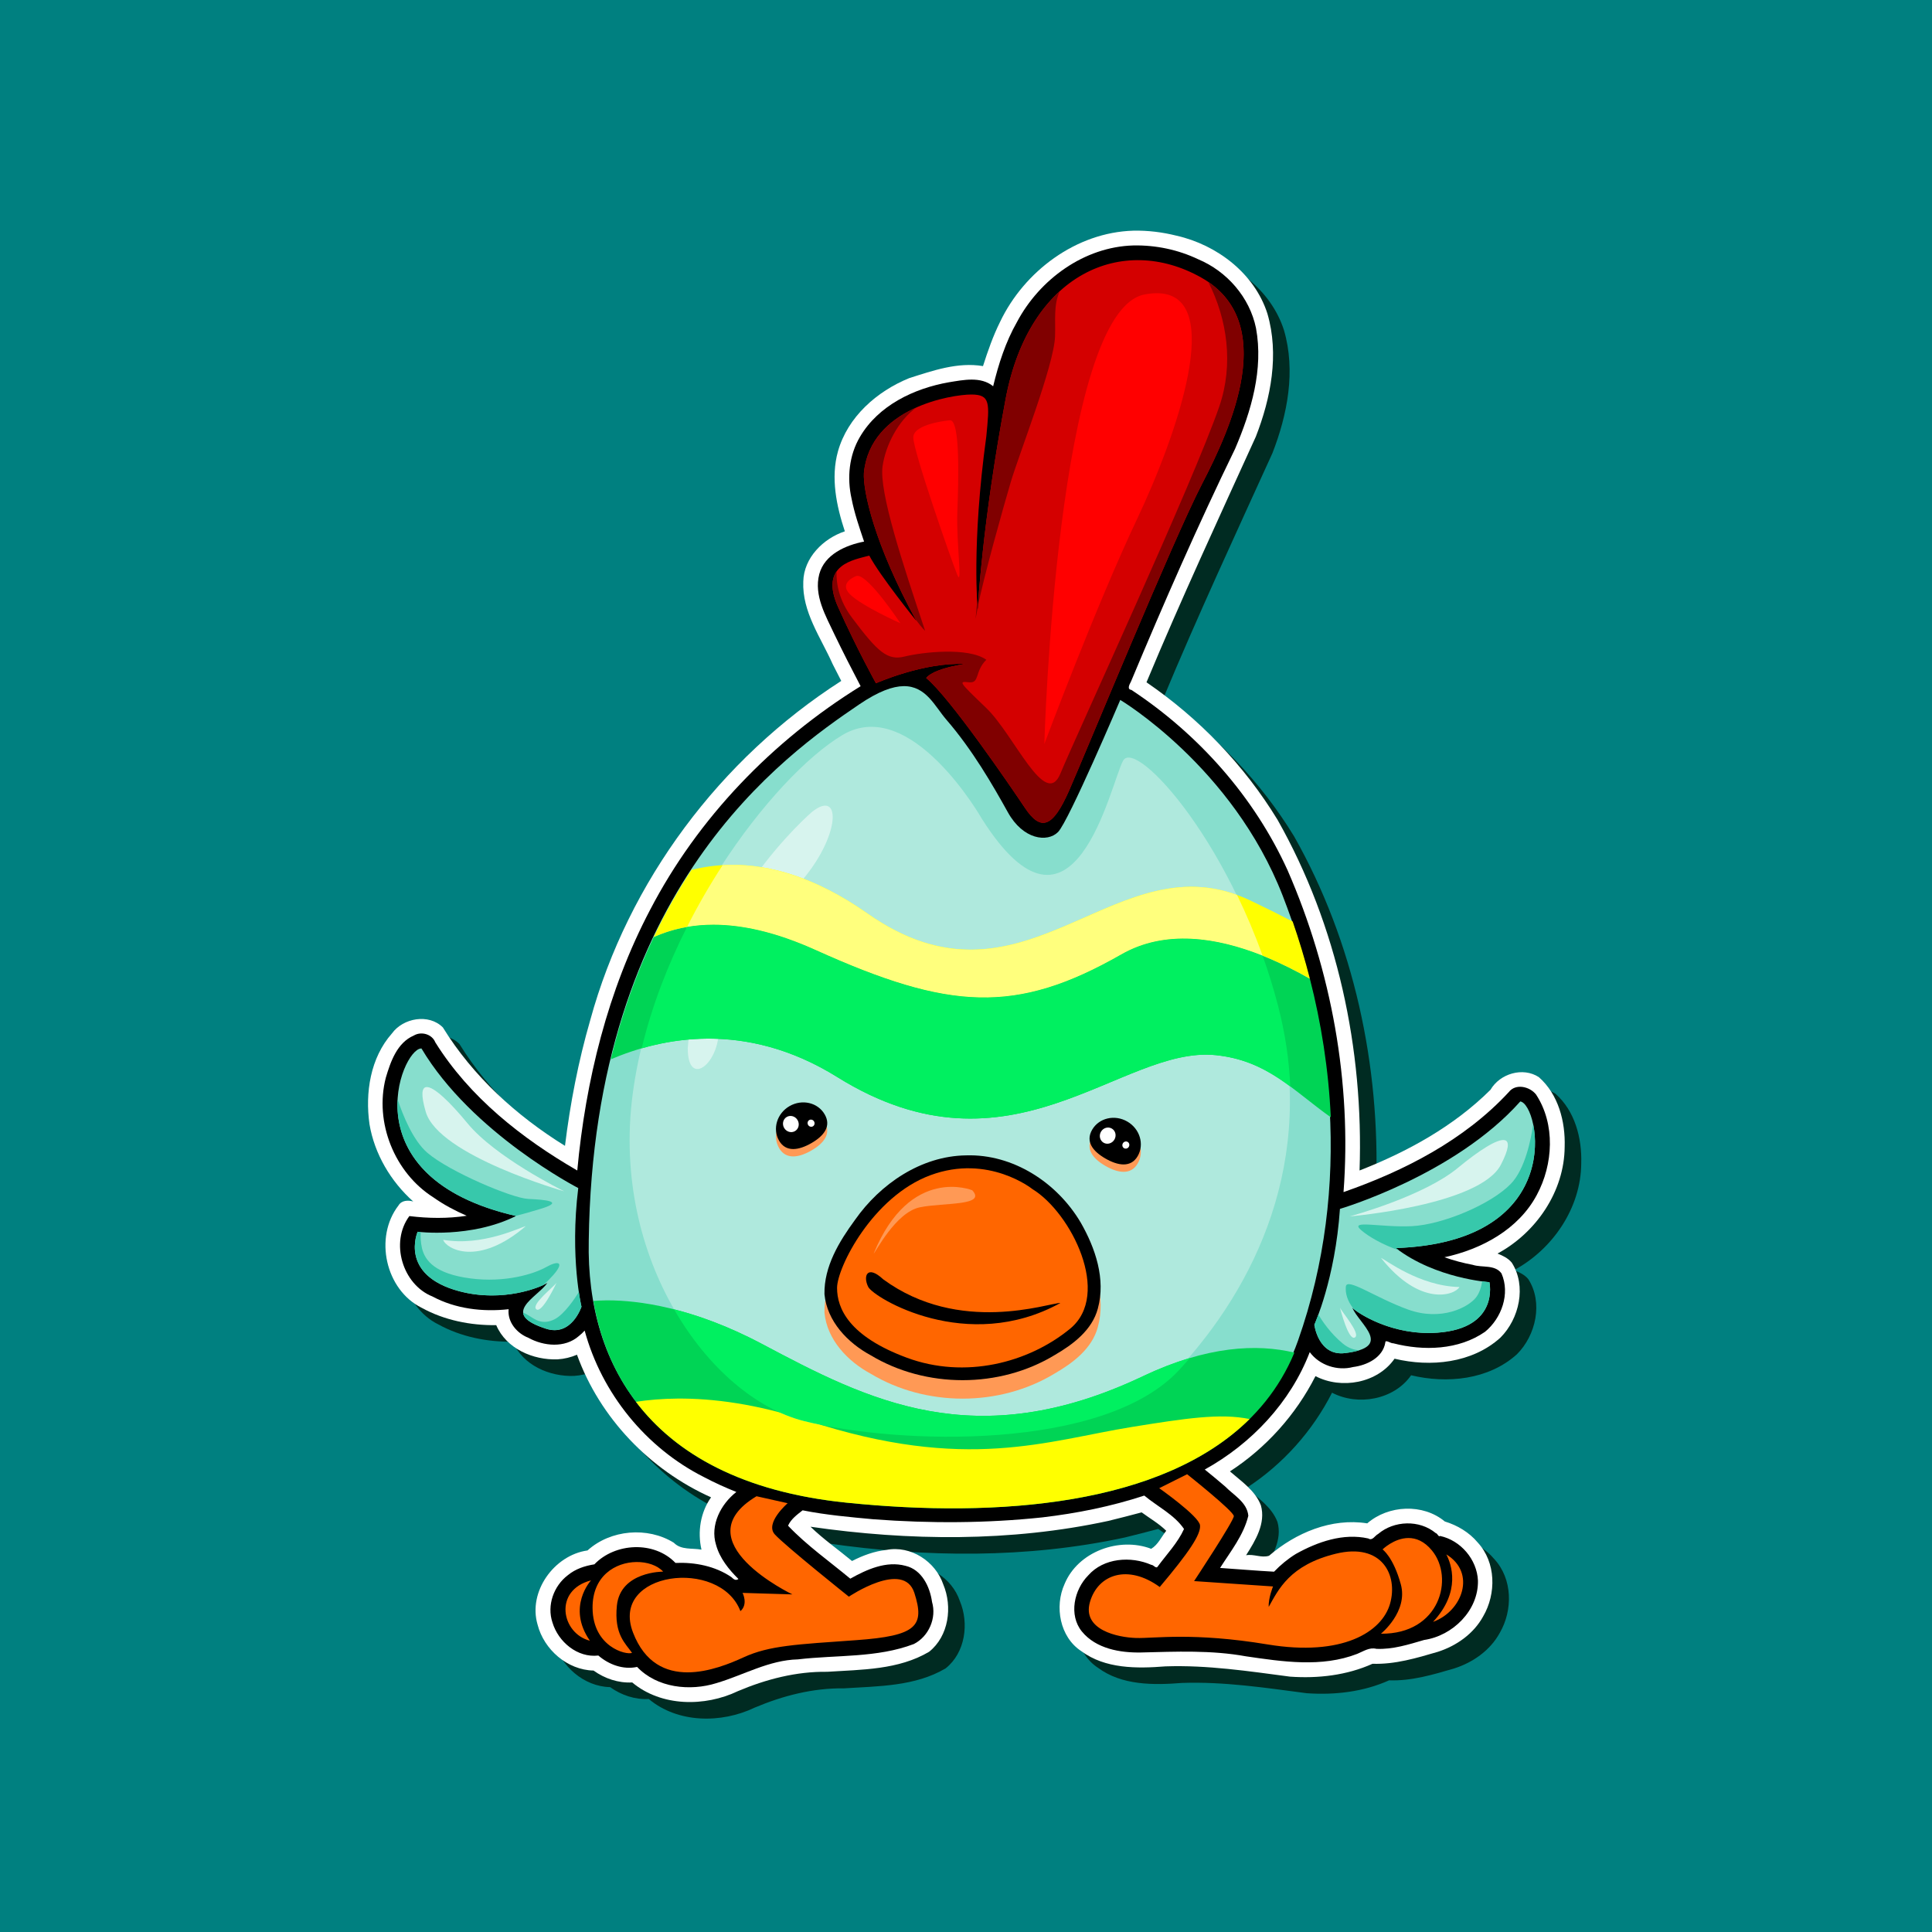 <?xml version="1.0" encoding="UTF-8" standalone="no"?>
<!-- Created with Inkscape (http://www.inkscape.org/) -->

<svg
   xmlns:dc="http://purl.org/dc/elements/1.1/"
   xmlns:cc="http://creativecommons.org/ns#"
   xmlns:rdf="http://www.w3.org/1999/02/22-rdf-syntax-ns#"
   xmlns:svg="http://www.w3.org/2000/svg"
   xmlns="http://www.w3.org/2000/svg"
   xmlns:sodipodi="http://sodipodi.sourceforge.net/DTD/sodipodi-0.dtd"
   xmlns:inkscape="http://www.inkscape.org/namespaces/inkscape"
   width="2800"
   height="2800"
   id="svg2"
   version="1.1"
   inkscape:version="0.48.4 r9939"
   sodipodi:docname="Chicken.svg"
   inkscape:export-filename="E:\5. Project\1. Istock project\chicken\Chicken.png"
   inkscape:export-xdpi="90"
   inkscape:export-ydpi="90">
  <defs
     id="defs4" />
  <sodipodi:namedview
     id="base"
     pagecolor="#ffffff"
     bordercolor="#666666"
     borderopacity="1.0"
     inkscape:pageopacity="0.0"
     inkscape:pageshadow="2"
     inkscape:zoom="0.16043101"
     inkscape:cx="710.85699"
     inkscape:cy="964.89886"
     inkscape:document-units="px"
     inkscape:current-layer="g3187"
     showgrid="false"
     inkscape:window-width="1366"
     inkscape:window-height="706"
     inkscape:window-x="-8"
     inkscape:window-y="-8"
     inkscape:window-maximized="1" />
  <g
     inkscape:label="BG"
     inkscape:groupmode="layer"
     id="layer1"
     transform="translate(0,1747.638)"
     sodipodi:insensitive="true"
     style="display:inline">
    <rect
       style="fill:#008080;fill-opacity:1;stroke:none"
       id="rect2985"
       width="2800"
       height="2800"
       x="0"
       y="-1747.638" />
  </g>
  <g
     inkscape:groupmode="layer"
     id="layer3"
     inkscape:label="Layer"
     style="display:inline">
    <g
       id="g3187"
       transform="matrix(1.338,0,0,1.338,-473.861,-322.014)">
      <path
         style="fill:#002b22;stroke:none;display:inline"
         d="m 1599.63,508.474 c -61.932,1.826 -118.173,43.973 -144.301,98.82 -7.608,15.285 -13.285,31.586 -18.481,47.867 -27.258,-4.6 -54.353,4.886 -80,13.062 -34.932,14.22 -66.576,41.938 -77.085,79.243 -8.041,28.635 -1.677,59.067 7.429,86.663 -23.45,7.774 -44.473,28.735 -45,54.406 -1.39,32.83 19.023,60.641 31.81,89.409 3.061,6.094 6.204,12.147 9.315,18.216 -131.091,84.057 -230.732,217.013 -271.934,367.554 -12.864,44.5 -21.669,90.05 -27.316,136.039 -52.541,-32.551 -99.671,-75.359 -132.281,-128.281 -15.28,-15.297 -43.084,-10.222 -55.156,6.531 -23.369,26.349 -29.167,64.242 -24.312,98.357 5.408,32.152 23.034,61.946 47.374,83.674 -5.616,-1.634 -12.639,-1.329 -15.906,4.219 -26.766,34.538 -14.165,91.534 25.094,110.938 24.612,13.512 52.777,19.129 80.719,18.781 10.824,25.481 39.978,38.043 66.438,37.031 7.242,-0.446 14.391,-2.159 21.031,-5 24.803,68.545 78.879,124.718 145.219,154.469 -11.505,16.368 -14.82,37.285 -10.375,56.656 -10.048,-1.889 -22.06,0.668 -29.938,-7.469 -28.454,-17.641 -68.524,-14.246 -93.5,8.344 -36.093,5.035 -64.625,44.575 -54.094,80.344 6.873,27.025 32.301,49.182 60.625,49.75 12.088,8.683 26.941,13.713 41.875,12.875 31.52,26.37 78.659,26.608 114.611,9.366 30.506,-12.884 63.279,-21.375 96.608,-20.897 37.381,-2.405 77.249,-2.043 110.375,-21.688 21.326,-16.977 25.529,-48.753 15.313,-73.031 -8.374,-24.799 -35.219,-42.391 -61.469,-37.312 -13.168,1.393 -25.608,6.028 -37.344,12.031 -14.975,-12.438 -30.937,-23.537 -44.969,-37.125 106.732,15.425 216.716,16.548 322.488,-6.289 12.109,-2.918 24.155,-6.096 36.2,-9.274 8.96,6.576 18.703,12.121 26.625,19.938 -5.259,6.549 -8.768,15.034 -16.281,19.531 -34.564,-13.168 -79.297,2.952 -93.828,38.09 -11.093,24.384 -5.195,57.534 18.109,72.754 25.962,19.263 60.138,18.948 91.156,16.5 45.301,-1.574 90.235,5.237 134.967,11.127 30.389,2.155 61.542,-1.441 89.315,-13.939 24.335,0.831 47.778,-6.2 70.812,-12.969 20.22,-6.508 38.722,-19.57 49.018,-38.324 14.375,-24.627 14.027,-58.625 -5.95,-80.154 -9.159,-10.926 -21.977,-18.566 -35.568,-22.678 -23.64,-19.697 -61.064,-17.896 -84.031,2.031 -38.583,-6.153 -77.57,10.264 -106.344,35.094 -8.214,2.652 -16.514,-2.122 -24.875,-0.562 10.101,-15.907 21.522,-34.549 16.031,-54.031 -6.151,-16.07 -21.013,-25.884 -33.531,-36.781 39.203,-25.465 71.479,-61.428 92.656,-103.188 28.014,14.62 67.095,7.757 85.656,-18.875 38.885,9.32 83.977,4.95 114.625,-22.781 20.533,-20.446 28.556,-56.029 12.312,-81.313 -4.002,-4.852 -9.7,-7.505 -15.406,-9.812 41.834,-22.538 72.469,-67.369 72.726,-115.624 0.886,-27.306 -6.835,-56.865 -27.976,-75.47 -17.327,-11.29 -42.148,-3.787 -52.363,13.707 -39.738,39.528 -89.874,67.092 -141.824,87.418 4.525,-131.468 -23.97,-265.173 -88.847,-379.868 -36.141,-59.206 -84.828,-109.801 -141.934,-148.914 37.348,-89.624 78.214,-177.687 118.415,-266.052 16.338,-41.878 25.457,-89.205 12.546,-133.301 -13.897,-43.48 -54.572,-74.449 -98.331,-84.376 -15.3,-3.834 -31.092,-5.807 -46.942,-5.458 z"
         id="path3222"
         inkscape:connector-curvature="0" />
      <path
         inkscape:connector-curvature="0"
         id="path3095"
         d="m 1581.688,490.531 c -61.932,1.826 -118.173,43.973 -144.301,98.82 -7.608,15.285 -13.285,31.586 -18.481,47.867 -27.258,-4.6 -54.353,4.886 -80,13.062 -34.932,14.22 -66.576,41.938 -77.085,79.243 -8.041,28.635 -1.677,59.067 7.429,86.663 -23.45,7.774 -44.473,28.735 -45,54.406 -1.39,32.83 19.023,60.641 31.81,89.409 3.061,6.094 6.204,12.147 9.315,18.216 -131.091,84.057 -230.732,217.013 -271.934,367.554 -12.864,44.5 -21.67,90.05 -27.316,136.039 -52.541,-32.551 -99.671,-75.359 -132.281,-128.281 -15.28,-15.297 -43.084,-10.222 -55.156,6.531 -23.369,26.349 -29.167,64.242 -24.312,98.357 5.408,32.152 23.034,61.946 47.374,83.674 -5.616,-1.634 -12.639,-1.329 -15.906,4.219 -26.766,34.538 -14.165,91.534 25.094,110.938 24.612,13.512 52.777,19.129 80.719,18.781 10.824,25.481 39.978,38.043 66.438,37.031 7.242,-0.446 14.391,-2.159 21.031,-5 24.803,68.545 78.879,124.718 145.219,154.469 -11.505,16.368 -14.82,37.285 -10.375,56.656 -10.048,-1.889 -22.06,0.668 -29.938,-7.469 -28.454,-17.641 -68.524,-14.246 -93.5,8.344 -36.093,5.035 -64.625,44.575 -54.094,80.344 6.873,27.025 32.301,49.182 60.625,49.75 12.088,8.683 26.941,13.713 41.875,12.875 31.52,26.37 78.659,26.608 114.611,9.366 30.506,-12.884 63.279,-21.375 96.608,-20.897 37.381,-2.405 77.249,-2.043 110.375,-21.688 21.326,-16.977 25.529,-48.753 15.313,-73.031 -8.374,-24.799 -35.219,-42.391 -61.469,-37.312 -13.168,1.393 -25.608,6.028 -37.344,12.031 -14.975,-12.438 -30.937,-23.537 -44.969,-37.125 106.732,15.425 216.716,16.548 322.488,-6.289 12.109,-2.918 24.155,-6.096 36.2,-9.274 8.96,6.576 18.703,12.121 26.625,19.938 -5.259,6.549 -8.768,15.034 -16.281,19.531 -34.564,-13.168 -79.297,2.952 -93.828,38.09 -11.093,24.384 -5.195,57.534 18.109,72.754 25.962,19.263 60.138,18.948 91.156,16.5 45.301,-1.574 90.235,5.237 134.967,11.127 30.389,2.155 61.542,-1.441 89.315,-13.939 24.335,0.831 47.778,-6.2 70.812,-12.969 20.22,-6.508 38.722,-19.57 49.018,-38.324 14.375,-24.627 14.027,-58.625 -5.95,-80.154 -9.159,-10.926 -21.977,-18.566 -35.568,-22.678 -23.64,-19.697 -61.064,-17.896 -84.031,2.031 -38.583,-6.153 -77.57,10.264 -106.344,35.094 -8.214,2.652 -16.514,-2.122 -24.875,-0.562 10.101,-15.907 21.522,-34.549 16.031,-54.031 -6.151,-16.07 -21.013,-25.884 -33.531,-36.781 39.203,-25.465 71.479,-61.428 92.656,-103.188 28.014,14.62 67.095,7.757 85.656,-18.875 38.885,9.32 83.977,4.95 114.625,-22.781 20.533,-20.446 28.556,-56.029 12.312,-81.313 -4.002,-4.852 -9.7,-7.505 -15.406,-9.812 41.834,-22.538 72.469,-67.369 72.726,-115.624 0.886,-27.306 -6.835,-56.865 -27.976,-75.47 -17.327,-11.29 -42.148,-3.787 -52.363,13.707 -39.738,39.528 -89.874,67.092 -141.824,87.418 4.525,-131.468 -23.97,-265.173 -88.847,-379.868 -36.141,-59.206 -84.828,-109.801 -141.934,-148.914 37.348,-89.624 78.214,-177.687 118.415,-266.052 16.338,-41.878 25.457,-89.205 12.546,-133.301 -13.897,-43.48 -54.572,-74.449 -98.331,-84.376 -15.3,-3.834 -31.092,-5.807 -46.942,-5.458 z"
         style="fill:#ffffff;stroke:none;display:inline" />
      <path
         inkscape:connector-curvature="0"
         id="path3060"
         d="m 1581.875,506.531 c -53.351,1.418 -101.674,36.708 -126.188,82.969 -12.313,21.562 -19.929,45.463 -25.781,69.531 -13.474,-10.924 -32.258,-6.814 -47.902,-4.313 -37.889,6.658 -76.359,25.062 -96.375,59.15 -11.845,20.046 -14.155,44.462 -9.066,66.976 3.076,15.827 8.393,31.136 13.531,46.438 -20.019,3.927 -42.784,13.887 -48.531,35.281 -6.035,23.245 7.079,45.242 16.56,65.525 9.059,18.762 18.525,37.383 28.221,55.85 -95.425,59.04 -176.218,142.621 -228.12,242.449 -45.793,87.043 -69.8,184.938 -78.786,282.114 -60.044,-34.702 -116.693,-79.396 -153.75,-138.781 -3.562,-8.996 -15.3,-12.236 -23.375,-7.375 -18.04,7.815 -25.052,28.145 -30.25,45.625 -12.56,48.414 9.468,103.064 51.531,129.656 11.257,7.974 23.427,14.409 36.062,19.906 -20.481,3.174 -41.504,2.873 -62.094,0.344 -21.054,28.346 -7.565,74.108 25.035,87.102 24.918,13.391 54.453,16.914 82.496,13.773 -1.478,13.851 8.956,26.087 21.293,30.931 16.643,9.167 39.612,11.423 54.738,-1.837 2.292,-1.778 4.378,-3.781 6.312,-5.938 18.435,67.888 66.346,127.053 129.281,158.719 11.323,6.007 23.102,11.286 35.031,16.094 -16.767,13.065 -28.668,35.773 -22,57.219 3.914,14.441 13.794,26.711 24.25,37 -3.082,2.328 -5.409,0.026 -7.667,-2.037 -17.608,-11.971 -39.416,-16.197 -60.521,-15.338 -22.968,-24.037 -65.343,-21.964 -87.844,1.531 -10.326,1.617 -20.525,4.977 -28.719,11.75 -15.324,11.605 -22.926,32.697 -16.688,51.219 6.283,21.003 27.079,38.502 49.719,35.812 11.282,9.802 26.932,15.637 41.969,12.344 21.594,22.686 57.141,26.572 86.094,17.5 29.35,-8.743 56.894,-24.925 88.041,-25.667 41.861,-4.976 85.729,-1.44 125.646,-16.645 16.098,-8.148 24.823,-28.12 19.683,-45.581 -2.315,-16.521 -11.143,-35.018 -28.714,-39.107 -20.906,-5.675 -41.949,3.921 -59.844,13.906 -22.681,-18.847 -47.382,-36.25 -67.406,-57.375 3.175,-7.217 9.864,-11.982 15.781,-16.656 25.32,5.068 51.296,7.351 77.112,9.732 60.733,4.532 122.035,4.326 182.576,-2.076 37.446,-4.419 74.574,-11.84 110.375,-23.625 14.282,11.859 32.614,20.756 43.062,36.188 -6.838,15.06 -18.616,27.21 -28.375,40.5 -1.854,3.199 -4.574,-1.744 -7.062,-1.656 -22.104,-9.707 -51.652,-7.539 -68.281,11.375 -15.311,15.451 -21.46,43.012 -6.844,60.906 15.288,18.55 41.233,23.104 64.156,22.637 37.824,-0.922 76.003,-2.674 113.387,4.139 39.739,5.802 82.148,12.332 120.644,-2.651 6.738,-2.745 13.162,-7.346 20.75,-5.438 17.773,0.811 34.889,-4.694 51.679,-9.598 30.936,-4.506 58.982,-31.889 58.321,-64.308 -1.003,-22.897 -18.765,-43.672 -41.125,-48.375 -1.462,1.614 -2.614,-2.717 -4.656,-3.125 -17.547,-14.585 -45.16,-13.648 -62.344,1 -3.686,1.845 -6.067,7.75 -10.689,4.851 -27.069,-6.079 -54.926,3.647 -78.374,16.742 -8.662,5.326 -16.622,11.913 -23.656,19.25 -19.51,-1.039 -38.976,-2.749 -58.469,-4.062 11.443,-18.07 25.491,-35.483 30.594,-56.531 -1.348,-14.592 -15.835,-22.222 -24.981,-31.585 -7.325,-6.252 -14.678,-12.472 -22.207,-18.477 50.628,-28.03 92.872,-72.77 113.719,-127.156 10.505,14.239 29.886,20.588 46.969,16.125 14.972,-1.879 32.209,-10.212 34.875,-26.531 -0.113,-3.697 6.012,1.18 8.531,0.812 32.937,8.487 70.853,7.43 99.531,-12.469 17.836,-14.623 27.415,-41.231 17.781,-63.188 -7.078,-9.853 -21.024,-6.006 -31.124,-9.297 -10.417,-1.964 -20.704,-4.679 -30.689,-8.234 40.158,-8.595 80.219,-30.18 100.062,-67.469 17.808,-33.031 20.291,-76.631 -0.812,-108.781 -6.753,-8.642 -22.024,-12.317 -29.523,-2.641 -48.056,51.943 -113.129,85.371 -179.009,108.328 8.937,-118.813 -13.038,-239.459 -60.542,-348.471 -36.167,-79.625 -96.406,-147.412 -169.208,-195.466 -5.192,-0.655 -1.941,-6.222 -0.531,-8.938 35.531,-85.059 72.5,-169.431 112.844,-252.312 17.465,-40.787 30.875,-86 22.625,-130.656 -6.835,-33.332 -31.436,-61.501 -62.623,-74.583 -21.75,-10.353 -45.974,-15.437 -70.127,-14.949 z"
         style="fill:#000000;stroke:none;display:inline" />
      <path
         sodipodi:nodetypes="ccscccsssssccscc"
         inkscape:connector-curvature="0"
         id="path2996"
         d="m 1346.9,913.41 c 0,0 -39.546,-48.851 -51.178,-70.951 -16.284,4.652 -54.667,9.305 -33.731,55.83 20.936,46.525 40.98,82.441 40.98,82.441 0,0 52.071,-23.121 96.269,-20.795 -23.262,3.489 -37.22,9.305 -41.873,15.121 25.589,20.936 91.996,118.231 107.008,140.738 17.389,26.07 30.241,20.936 47.688,-18.61 17.447,-39.546 112.823,-272.172 144.228,-332.654 31.404,-60.483 83.745,-175.632 -1.163,-223.32 -84.908,-47.688 -186.1,-4.652 -211.689,131.433 -25.589,136.086 -30.241,227.973 -30.241,227.973 0,0 -6.979,-68.624 9.305,-187.263 3.489,-36.057 4.652,-45.362 -16.284,-45.362 -20.936,0 -109.334,13.958 -116.313,84.908 -1.163,19.773 11.631,77.929 56.993,160.511 z"
         style="fill:#d40000;stroke:none;display:inline" />
      <path
         id="path3016"
         d="m 1333,983.875 c -11.865,0.128 -27.263,5.572 -48.312,19.875 -79.624,54.103 -287.878,199.037 -292.812,580.656 -3.008,138.757 70.742,261.554 278,282.938 207.258,21.384 430.971,-6.595 490.188,-174.375 59.217,-167.781 37.813,-342.12 -16.469,-481.938 -54.282,-139.817 -176,-212.219 -176,-212.219 0,0 -55.923,131.611 -67.438,143.125 -11.514,11.514 -37.832,8.233 -54.281,-21.375 -16.449,-29.608 -38.346,-67.663 -66.625,-100.344 -12.533,-14.484 -21.955,-36.605 -46.25,-36.344 z m -522.812,392.469 c -21.351,1.031 -78.309,139.892 102.875,181.437 -48.851,24.426 -106.531,17.094 -106.531,17.094 0,0 -20.636,46.862 45.062,64.406 47.382,12.653 88.552,-4.441 95.531,-9.094 -11.067,16.118 -52.444,33.352 -1.5,49.719 27.685,8.894 38.375,-23.844 38.375,-23.844 0,0 -12.805,-52.928 -3.5,-128.531 0,0 -115.146,-59.3 -169.812,-151.187 -0.164,-0.01 -0.332,-0.01 -0.5,0 z m 1190.688,57.375 c -71.055,79.893 -195.344,116.375 -195.344,116.375 -5.158,75.999 -27.719,125.531 -27.719,125.531 0,0 4.321,34.187 33.188,30.688 53.119,-6.439 15.726,-31.205 7.906,-49.125 5.973,5.888 43.174,30.466 92.094,27 67.831,-4.806 56.438,-54.719 56.438,-54.719 0,0 -58.023,-3.716 -101.375,-36.938 187.234,-6.589 155.591,-155.996 134.812,-158.812 z"
         style="fill:#87decd;stroke:none"
         inkscape:connector-curvature="0" />
      <path
         sodipodi:nodetypes="cssssssc"
         inkscape:connector-curvature="0"
         id="path3140"
         d="m 1417.512,1127.29 c 0,0 -76.559,-134.559 -150.799,-90.48 -74.24,44.08 -204.159,211.119 -227.359,389.758 -23.2,178.639 83.519,327.118 185.599,352.638 102.079,25.52 324.798,32.48 405.998,-55.68 81.2,-88.159 150.799,-225.039 106.719,-394.398 -44.08,-169.359 -153.119,-289.998 -167.039,-264.478 -13.92,25.52 -53.36,220.399 -153.119,62.64 z"
         style="fill:#afe9dd;stroke:none" />
      <g
         style="fill:#ff9955"
         id="g3148"
         transform="matrix(0.866,-0.501,0.501,0.866,-570.237,788.693)">
        <path
           sodipodi:nodetypes="sssss"
           inkscape:connector-curvature="0"
           id="path3150"
           d="m 1238.729,1486.831 c 0,14.775 -12.177,19.773 -27.915,19.773 -15.738,0 -29.078,-4.998 -29.078,-19.773 0,-14.775 12.758,-26.752 28.497,-26.752 15.738,0 28.497,11.977 28.497,26.752 z"
           style="fill:#ff9955;fill-opacity:1;stroke:none" />
        <path
           transform="matrix(0.935,0,0,0.897,77.029,151.2)"
           d="m 1211.977,1478.689 c 0,5.46 -4.036,9.887 -9.014,9.887 -4.978,0 -9.014,-4.426 -9.014,-9.887 0,-5.46 4.036,-9.886 9.014,-9.886 4.978,0 9.014,4.426 9.014,9.886 z"
           sodipodi:ry="9.8865709"
           sodipodi:rx="9.014226"
           sodipodi:cy="1478.6888"
           sodipodi:cx="1202.963"
           id="path3152"
           style="fill:#ff9955;fill-opacity:1;stroke:none"
           sodipodi:type="arc" />
        <path
           sodipodi:type="arc"
           style="fill:#ff9955;fill-opacity:1;stroke:none"
           id="path3154"
           sodipodi:cx="1202.963"
           sodipodi:cy="1478.6888"
           sodipodi:rx="9.014226"
           sodipodi:ry="9.8865709"
           d="m 1211.977,1478.689 c 0,5.46 -4.036,9.887 -9.014,9.887 -4.978,0 -9.014,-4.426 -9.014,-9.887 0,-5.46 4.036,-9.886 9.014,-9.886 4.978,0 9.014,4.426 9.014,9.886 z"
           transform="matrix(0.414,0,0,0.397,723.175,900.722)" />
      </g>
      <g
         transform="matrix(0.866,-0.501,0.501,0.866,-570.237,780.693)"
         id="g3025">
        <path
           style="fill:#000000;fill-opacity:1;stroke:none"
           d="m 1238.729,1486.831 c 0,14.775 -12.177,19.773 -27.915,19.773 -15.738,0 -29.078,-4.998 -29.078,-19.773 0,-14.775 12.758,-26.752 28.497,-26.752 15.738,0 28.497,11.977 28.497,26.752 z"
           id="path3018"
           inkscape:connector-curvature="0"
           sodipodi:nodetypes="sssss" />
        <path
           sodipodi:type="arc"
           style="fill:#ffffff;fill-opacity:1;stroke:none"
           id="path3021"
           sodipodi:cx="1202.963"
           sodipodi:cy="1478.6888"
           sodipodi:rx="9.014226"
           sodipodi:ry="9.8865709"
           d="m 1211.977,1478.689 c 0,5.46 -4.036,9.887 -9.014,9.887 -4.978,0 -9.014,-4.426 -9.014,-9.887 0,-5.46 4.036,-9.886 9.014,-9.886 4.978,0 9.014,4.426 9.014,9.886 z"
           transform="matrix(0.935,0,0,0.897,77.029,151.2)" />
        <path
           transform="matrix(0.414,0,0,0.397,723.175,900.722)"
           d="m 1211.977,1478.689 c 0,5.46 -4.036,9.887 -9.014,9.887 -4.978,0 -9.014,-4.426 -9.014,-9.887 0,-5.46 4.036,-9.886 9.014,-9.886 4.978,0 9.014,4.426 9.014,9.886 z"
           sodipodi:ry="9.8865709"
           sodipodi:rx="9.014226"
           sodipodi:cy="1478.6888"
           sodipodi:cx="1202.963"
           id="path3023"
           style="fill:#ffffff;fill-opacity:1;stroke:none"
           sodipodi:type="arc" />
      </g>
      <g
         style="fill:#ff9955"
         transform="matrix(-0.866,-0.501,-0.501,0.866,3354.76,805.376)"
         id="g3156">
        <path
           style="fill:#ff9955;fill-opacity:1;stroke:none"
           d="m 1238.729,1486.831 c 0,14.775 -12.177,19.773 -27.915,19.773 -15.738,0 -29.078,-4.998 -29.078,-19.773 0,-14.775 12.758,-26.752 28.497,-26.752 15.738,0 28.497,11.977 28.497,26.752 z"
           id="path3158"
           inkscape:connector-curvature="0"
           sodipodi:nodetypes="sssss" />
        <path
           sodipodi:type="arc"
           style="fill:#ff9955;fill-opacity:1;stroke:none"
           id="path3160"
           sodipodi:cx="1202.963"
           sodipodi:cy="1478.6888"
           sodipodi:rx="9.014226"
           sodipodi:ry="9.8865709"
           d="m 1211.977,1478.689 c 0,5.46 -4.036,9.887 -9.014,9.887 -4.978,0 -9.014,-4.426 -9.014,-9.887 0,-5.46 4.036,-9.886 9.014,-9.886 4.978,0 9.014,4.426 9.014,9.886 z"
           transform="matrix(0.935,0,0,0.897,96.174,157.525)" />
        <path
           transform="matrix(0.414,0,0,0.397,700.809,895.86)"
           d="m 1211.977,1478.689 c 0,5.46 -4.036,9.887 -9.014,9.887 -4.978,0 -9.014,-4.426 -9.014,-9.887 0,-5.46 4.036,-9.886 9.014,-9.886 4.978,0 9.014,4.426 9.014,9.886 z"
           sodipodi:ry="9.8865709"
           sodipodi:rx="9.014226"
           sodipodi:cy="1478.6888"
           sodipodi:cx="1202.963"
           id="path3162"
           style="fill:#ff9955;fill-opacity:1;stroke:none"
           sodipodi:type="arc" />
      </g>
      <g
         id="g3030"
         transform="matrix(-0.866,-0.501,-0.501,0.866,3354.76,797.376)">
        <path
           sodipodi:nodetypes="sssss"
           inkscape:connector-curvature="0"
           id="path3032"
           d="m 1238.729,1486.831 c 0,14.775 -12.177,19.773 -27.915,19.773 -15.738,0 -29.078,-4.998 -29.078,-19.773 0,-14.775 12.758,-26.752 28.497,-26.752 15.738,0 28.497,11.977 28.497,26.752 z"
           style="fill:#000000;fill-opacity:1;stroke:none" />
        <path
           transform="matrix(0.935,0,0,0.897,96.174,157.525)"
           d="m 1211.977,1478.689 c 0,5.46 -4.036,9.887 -9.014,9.887 -4.978,0 -9.014,-4.426 -9.014,-9.887 0,-5.46 4.036,-9.886 9.014,-9.886 4.978,0 9.014,4.426 9.014,9.886 z"
           sodipodi:ry="9.8865709"
           sodipodi:rx="9.014226"
           sodipodi:cy="1478.6888"
           sodipodi:cx="1202.963"
           id="path3034"
           style="fill:#ffffff;fill-opacity:1;stroke:none"
           sodipodi:type="arc" />
        <path
           sodipodi:type="arc"
           style="fill:#ffffff;fill-opacity:1;stroke:none"
           id="path3036"
           sodipodi:cx="1202.963"
           sodipodi:cy="1478.6888"
           sodipodi:rx="9.014226"
           sodipodi:ry="9.8865709"
           d="m 1211.977,1478.689 c 0,5.46 -4.036,9.887 -9.014,9.887 -4.978,0 -9.014,-4.426 -9.014,-9.887 0,-5.46 4.036,-9.886 9.014,-9.886 4.978,0 9.014,4.426 9.014,9.886 z"
           transform="matrix(0.414,0,0,0.397,700.809,895.86)" />
      </g>
      <path
         style="fill:#ff9955;stroke:none"
         d="m 1400.5,1512.125 c -48.802,0.715 -92.942,31.036 -120.126,69.742 -17.24,23.5 -33.743,50.529 -33.186,80.66 2.795,29.318 25.118,52.661 50.112,66.135 59.74,35.958 139.408,36.008 199.099,-0.158 19.995,-11.579 40.692,-27.071 46.913,-50.473 8.735,-31.933 -2.7,-65.486 -18.562,-93.125 -25.458,-43.135 -73.061,-74.419 -124.25,-72.781 z"
         id="path3146"
         inkscape:connector-curvature="0" />
      <path
         inkscape:connector-curvature="0"
         id="path3081"
         d="m 1400.5,1492.125 c -48.802,0.715 -92.942,31.036 -120.126,69.742 -17.24,23.5 -33.743,50.529 -33.186,80.66 2.795,29.318 25.118,52.661 50.112,66.135 59.74,35.958 139.408,36.008 199.099,-0.158 19.995,-11.579 40.692,-27.071 46.913,-50.473 8.735,-31.933 -2.7,-65.486 -18.562,-93.125 -25.458,-43.135 -73.061,-74.419 -124.25,-72.781 z"
         style="fill:#000000;stroke:none" />
      <path
         inkscape:connector-curvature="0"
         id="path3038"
         d="m 1472.517,1528.703 c 0,0 -47.688,-38.383 -110.497,-15.121 -62.809,23.262 -101.192,100.029 -101.192,122.128 0,22.099 12.794,52.341 75.603,75.603 62.809,23.262 131.433,5.816 176.795,-31.404 45.362,-37.22 1.163,-125.618 -40.709,-151.206 z"
         style="fill:#ff6600;stroke:none" />
      <path
         inkscape:connector-curvature="0"
         id="path3040"
         d="m 1502.759,1651.995 c -12.794,0 -109.334,34.894 -191.916,-25.589 -17.447,-16.284 -22.099,-3.489 -16.284,8.142 5.816,11.631 107.008,73.277 208.2,17.447 z"
         style="fill:#000000;stroke:none" />
      <path
         sodipodi:nodetypes="ccscssssscccscccccsssscsccccscsccccsscscsccc"
         inkscape:connector-curvature="0"
         id="path3046"
         d="m 1640,1837.5 -30.219,15.125 c 0,0 43.025,30.238 44.188,40.125 1.163,9.887 -12.221,29.686 -43.625,66.906 -34.312,-25.007 -66.87,-13.96 -75.594,16.281 -8.723,30.241 30.227,38.356 50,38.938 19.773,0.582 61.663,-6.376 142.5,7 80.837,13.376 123.87,-13.396 132.594,-44.219 8.723,-30.823 -8.736,-66.275 -58.75,-54.062 -50.014,12.213 -62.219,38.953 -72.688,57.562 -0.582,-9.305 4.656,-22.094 4.656,-22.094 l -85.5,-5.812 c 0,0 43.031,-65.141 43.031,-70.375 0,-5.234 -50.594,-45.375 -50.594,-45.375 z m -466.406,23.844 c -81.419,48.851 38.862,106.328 38.862,106.328 l -53.987,-1.641 c -1e-4,1e-4 6.375,12.182 -2.313,19.781 -22.099,-58.156 -141.901,-43.048 -116.312,23.25 25.589,66.298 91.866,39.544 119.781,26.75 27.915,-12.794 56.99,-13.941 122.125,-18.594 65.135,-4.653 74.444,-15.131 62.812,-51.188 -11.631,-36.057 -70.938,4.094 -70.938,4.094 0,0 -69.2,-55.256 -80.25,-67.469 -11.05,-12.213 13.938,-33.75 13.938,-33.75 z m 706.125,45.25 c -15.513,0.055 -28.031,12.344 -28.031,12.344 0,0 11.639,8.122 19.781,37.781 8.142,29.66 -21.531,53.531 -21.531,53.531 63.972,0.582 79.676,-60.497 55.25,-90.156 -8.396,-10.196 -17.343,-13.529 -25.469,-13.5 z m 41.031,17.75 c 5.311,10.198 16.448,39.945 -14.375,73.094 31.986,-11.631 46.943,-53.321 14.375,-73.094 z m -877.312,8.25 c -22.5,0.289 -47.727,14.846 -47.438,49.875 0.348,42.093 36.411,51.157 42.75,48.531 -7.037,-10.186 -19.596,-19.993 -16.406,-51.188 3.798,-37.144 50.125,-36.812 50.125,-36.812 -6.22,-6.785 -17.246,-10.558 -29.031,-10.406 z m -49.094,19.875 c -41.123,10.692 -32.061,57.562 -1.219,65.375 -25.496,-36.599 1.219,-65.375 1.219,-65.375 z"
         style="fill:#ff6600;stroke:none" />
      <path
         id="path3117"
         d="m 1606.344,558.281 c -3.81,0.058 -7.965,0.496 -12.438,1.344 -95.405,18.094 -108.562,486.906 -108.562,486.906 -1e-4,0 55.931,-149.678 100.344,-243.437 42.331,-89.365 98.127,-245.994 20.656,-244.812 z m -223.375,137.625 c 0,0 -39.563,3.473 -39.563,18.594 0,15.121 41.872,134.949 47.688,148.906 5.816,13.958 -1.163,-34.901 0,-67.469 1.163,-32.568 3.506,-101.194 -8.125,-100.031 z m -100.031,168.5 c -0.409,-10e-4 -0.824,0.047 -1.188,0.156 0,0 -19.763,6.987 -6.969,19.781 12.794,12.794 54.656,31.406 54.656,31.406 0,0 -33.81,-51.31 -46.5,-51.344 z"
         style="fill:#ff0000;stroke:none"
         inkscape:connector-curvature="0" />
      <path
         id="path3123"
         d="m 1662.875,546 c 20.748,40.504 27.577,89.438 12.031,134.781 -27.915,81.419 -155.873,358.235 -172.156,397.781 -16.284,39.546 -50.009,-41.859 -80.25,-70.938 -30.241,-29.078 -30.225,-29.069 -18.594,-27.906 11.632,1.163 5.799,-11.643 18.594,-24.438 -19.773,-13.958 -69.796,-8.152 -88.406,-3.5 -18.61,4.652 -29.054,-4.655 -56.969,-41.875 -14.275,-19.033 -17.299,-37.117 -16.844,-50.281 -5.54,7.889 -6.741,19.856 1.719,38.656 20.936,46.525 40.969,82.438 40.969,82.438 0,0 52.083,-23.108 96.281,-20.781 -23.262,3.489 -37.222,9.309 -41.875,15.125 25.589,20.936 91.988,118.212 107,140.719 17.389,26.071 30.241,20.953 47.688,-18.594 17.447,-39.546 112.814,-272.174 144.219,-332.656 30.397,-58.543 80.415,-168.306 6.594,-218.531 z M 1502,556.156 c -27.317,24.921 -48.636,63.708 -58.562,116.5 -23.48,124.873 -29.289,211.591 -30.094,225.188 5.447,-29.058 27.83,-108.695 35.531,-134.688 9.305,-31.404 46.899,-126.564 48.062,-157.969 0.68,-18.36 -1.808,-33.546 5.062,-49.031 z m -155.469,126 c -26.943,12.073 -52.969,33.578 -56.625,70.75 -1.149,19.541 11.361,76.581 55.438,157.625 3.611,5.334 7.242,9.887 10.875,13.438 -23.851,-71.554 -50.175,-150.505 -46.063,-178.469 3.399,-23.112 16.93,-49.008 36.375,-63.344 z m 66.031,209.5 c -0.953,11.113 -1.688,19.438 -1.688,19.438 0,0 1.302,-6.909 2.219,-11.812 -0.102,-1.119 -0.282,-3.288 -0.531,-7.625 z"
         style="fill:#800000;stroke:none"
         inkscape:connector-curvature="0" />
      <path
         id="path3164"
         d="m 816.062,1418.125 c -5.125,0.43 -6.197,8.26 -0.75,26.844 13.944,47.574 150.094,86.125 150.094,86.125 -3.281,-1.641 -74.62,-36.902 -104.969,-73.813 -18.494,-22.492 -36.38,-39.827 -44.375,-39.156 z m 107.531,150.688 c -4.921,0.82 -46.754,22.163 -89.406,14.781 3.281,9.843 37.731,29.512 89.406,-14.781 z M 957,1630.062 c -2.803,4.309 -27.997,23.697 -21.969,28.75 6.022,5.048 20.999,-26.678 21.969,-28.75 z"
         style="fill:#d7f4ee;stroke:none"
         inkscape:connector-curvature="0" />
      <path
         inkscape:connector-curvature="0"
         style="fill:#d7f4ee;stroke:none"
         d="m 1984.238,1475.718 c 4.95,1.397 4.513,9.288 -4.369,26.497 -22.737,44.053 -163.734,56.008 -163.734,56.008 3.533,-0.987 80.276,-22.037 117.091,-52.502 22.434,-18.565 43.29,-32.181 51.012,-30.002 z m -134.227,127.487 c 4.676,1.741 41.685,30.651 84.963,31.515 -5.093,9.039 -42.655,21.797 -84.963,-31.515 z m -44.445,53.779 c 1.932,4.763 22.98,28.589 16.1,32.403 -6.872,3.81 -15.543,-30.185 -16.1,-32.403 z"
         id="path3171" />
      <path
         id="path3173"
         d="m 784.812,1431.438 c -2.448,43.842 21.711,101.74 127.781,126.219 7.886,-1.86 16.674,-4.435 27.406,-7.687 27.068,-8.202 3.288,-9.867 -13.938,-10.688 -17.225,-0.82 -85.307,-29.525 -109.094,-50.031 -15.451,-13.32 -26.378,-40.41 -32.156,-57.812 z m 21.719,143.438 c 0,0 -20.636,46.862 45.062,64.406 41.281,11.024 77.84,-0.514 91.188,-6.75 3.481,-3.168 7.042,-6.692 10.344,-10.406 13.124,-14.764 5.749,-16.382 -7.375,-9 -13.124,7.382 -44.3,17.203 -82.031,12.281 -37.731,-4.921 -49.219,-18.868 -52.5,-32.812 -1.427,-6.065 -1.621,-12.282 -1.375,-17.375 -2.083,-0.18 -3.312,-0.344 -3.312,-0.344 z m 174.594,65.312 c -3.966,6.392 -15.653,24.17 -26.375,29.531 -13.124,6.562 -21.313,-0.024 -27.875,-4.125 -2.5,-1.562 -4.515,-2.526 -6.062,-3.125 0.449,5.866 6.95,11.699 24.812,17.437 27.685,8.894 38.375,-23.844 38.375,-23.844 0,0 -1.365,-5.698 -2.875,-15.875 z"
         style="fill:#37c8ab;stroke:none"
         inkscape:connector-curvature="0" />
      <path
         id="path3178"
         d="m 2014.844,1458.469 c -2.425,16.802 -8.853,48.547 -24.125,64.406 -21.326,22.146 -73.808,44.297 -107.438,45.938 -33.63,1.641 -68.093,-7.358 -54.969,4.125 8.149,7.13 23.256,15.831 41,22 -1.092,-0.788 -2.175,-1.582 -3.25,-2.406 140.768,-4.954 157.819,-90.644 148.781,-134.062 z m -55.25,170.156 c -0.89,5.637 -2.735,12.295 -6.594,17.312 -8.202,10.663 -37.753,26.249 -73.844,13.125 -36.09,-13.124 -66.43,-35.288 -67.25,-24.625 -0.552,7.171 1.518,15.095 8.406,24 0.027,0.022 0.035,0.04 0.062,0.062 9.188,7.539 44.763,28.937 90.625,25.688 67.831,-4.806 56.438,-54.719 56.438,-54.719 0,0 -2.956,-0.202 -7.844,-0.844 z m -177.438,35.969 c -2.609,7.1 -4.344,11.031 -4.344,11.031 0,0 4.321,34.187 33.188,30.688 6.459,-0.783 11.564,-1.845 15.562,-3.125 -5.41,-0.225 -11.624,-2.053 -17.938,-7.219 -13.261,-10.85 -22.483,-24.74 -26.469,-31.375 z"
         style="fill:#37c8ab;stroke:none"
         inkscape:connector-curvature="0" />
      <path
         inkscape:connector-curvature="0"
         id="path3185"
         d="m 1233.64,1120.15 c 0,0 -123.036,104.991 -134.519,255.915 0,39.371 27.888,21.326 32.81,-9.843 4.921,-31.169 41.012,-116.474 86.945,-167.329 45.933,-50.855 47.574,-104.991 14.764,-78.743 z"
         style="fill:#d7f4ee;stroke:none" />
      <path
         style="fill:#ff9955;stroke:none;stroke-width:0.748px;stroke-linecap:butt;stroke-linejoin:miter;stroke-opacity:1"
         d="m 1407.267,1529.918 c 0,0 -67.206,-27.654 -106.74,68.475 1.318,0 23.72,-44.772 50.075,-50.04 26.355,-5.267 72.477,-1.317 56.664,-18.436 z"
         id="path3019"
         inkscape:connector-curvature="0" />
      <path
         style="fill:#00d455;stroke:none"
         d="M 979.938 1293.844 C 978.777 1295.819 977.62 1297.812 976.469 1299.812 C 977.621 1297.813 978.777 1295.819 979.938 1293.844 z M 1032.531 1339 C 999.861 1339.064 971.448 1345.7 946.531 1356.844 C 921.932 1408.546 900.492 1467.253 884.344 1533.906 C 956.108 1503.268 1078.334 1476.091 1212.344 1559.594 C 1464.854 1716.936 1622.775 1513.939 1760.125 1527.812 C 1834.916 1535.367 1872.197 1578.995 1926.938 1617.812 C 1923.805 1548.629 1913.061 1481.19 1896.688 1417.219 C 1817.491 1371.984 1710.152 1332.565 1623.75 1381.938 C 1471.036 1469.202 1374.417 1462.984 1181.188 1375.719 C 1123.57 1349.698 1074.536 1338.918 1032.531 1339 z M 1884.969 1375.219 C 1885.973 1378.55 1886.994 1381.897 1887.969 1385.25 C 1886.995 1381.894 1885.973 1378.553 1884.969 1375.219 z M 880.438 1882.938 C 879.092 1882.936 877.797 1882.953 876.531 1882.969 C 869.414 1883.059 863.606 1883.418 859.094 1883.812 C 884.8 2031.739 991.628 2151.729 1224.75 2175.781 C 1495.217 2203.687 1786.639 2168.743 1874.25 1958.625 C 1820.227 1945.639 1747.805 1948.745 1654.906 1992.812 C 1411.811 2108.127 1255.995 2027.094 1103.281 1946.062 C 1001.572 1892.094 922.136 1882.984 880.438 1882.938 z "
         transform="matrix(0.748,0,0,0.748,354.259,240.738)"
         id="path3806" />
      <path
         style="fill:#ffff00;stroke:none;stroke-width:1px;stroke-linecap:butt;stroke-linejoin:miter;stroke-opacity:1"
         d="M 1059.125 1252.281 C 1038.121 1252.413 1018.781 1255.194 1001.219 1259.594 C 981.96 1288.886 963.491 1321.195 946.531 1356.844 C 1003.484 1331.372 1078.757 1329.46 1181.188 1375.719 C 1374.417 1462.984 1471.036 1469.202 1623.75 1381.938 C 1710.152 1332.565 1817.491 1371.984 1896.688 1417.219 C 1889.431 1388.861 1881.046 1361.194 1871.75 1334.344 C 1853.54 1324.892 1833.353 1314.795 1810.75 1304.031 C 1614.404 1210.533 1486.629 1484.782 1256 1322.719 C 1180.325 1269.542 1114.027 1251.938 1059.125 1252.281 z M 981.062 2025.156 C 958.55 2025.324 938.444 2027.116 920.75 2029.844 C 978.36 2105.842 1075.754 2160.409 1224.75 2175.781 C 1447.063 2198.718 1683.535 2179.176 1809.344 2054.812 C 1766.979 2045.958 1715.317 2053.986 1639.594 2066.156 C 1516.182 2085.99 1399.38 2132.272 1170.188 2057.344 C 1094.984 2032.758 1031.909 2024.777 981.062 2025.156 z "
         transform="matrix(0.748,0,0,0.748,354.259,240.738)"
         id="path3795" />
      <path
         style="fill:#ffff7d;stroke:none;fill-opacity:1"
         d="M 1059.125 1252.281 C 1054.767 1252.309 1050.495 1252.473 1046.281 1252.719 C 1028.109 1280.628 1010.67 1310.64 994.719 1342.219 C 1044.376 1333.635 1105.331 1341.461 1181.188 1375.719 C 1374.417 1462.984 1471.036 1469.202 1623.75 1381.938 C 1687.101 1345.737 1761.703 1357.283 1828.219 1383.844 C 1817.038 1352.622 1804.457 1323.151 1791.188 1295.844 C 1605.698 1228.477 1478.884 1479.34 1256 1322.719 C 1180.325 1269.542 1114.027 1251.938 1059.125 1252.281 z M 1128.375 2045 C 1140.436 2050.514 1152.568 2054.853 1164.656 2057.875 C 1172.383 2059.807 1180.647 2061.652 1189.344 2063.406 C 1183.041 2061.478 1176.667 2059.462 1170.188 2057.344 C 1155.807 2052.642 1141.868 2048.545 1128.375 2045 z "
         id="path3827"
         transform="matrix(0.748,0,0,0.748,354.259,240.738)" />
      <path
         style="fill:#00f060;stroke:none;fill-opacity:1"
         d="M 1032.531 1339 C 1019.225 1339.026 1006.633 1340.152 994.688 1342.219 C 967.035 1396.964 943.861 1456.435 929.062 1517.969 C 1001.692 1497.018 1103.096 1491.52 1212.344 1559.594 C 1464.854 1716.936 1622.775 1513.939 1760.125 1527.812 C 1806.096 1532.456 1837.888 1550.749 1868.281 1573.156 C 1866.687 1535.521 1861.021 1496.387 1850.469 1455.844 C 1844.003 1431 1836.493 1406.948 1828.219 1383.844 C 1761.703 1357.283 1687.101 1345.737 1623.75 1381.938 C 1471.036 1469.202 1374.417 1462.984 1181.188 1375.719 C 1123.57 1349.698 1074.536 1338.918 1032.531 1339 z M 976.031 1895.938 C 1024.979 1981.274 1095.604 2040.612 1164.656 2057.875 C 1301.199 2092.011 1599.105 2101.329 1707.719 1983.406 C 1712.781 1977.91 1717.801 1972.245 1722.781 1966.469 C 1701.494 1972.813 1678.887 1981.437 1654.906 1992.812 C 1411.811 2108.127 1255.995 2027.094 1103.281 1946.062 C 1055.384 1920.647 1012.435 1905.194 976.031 1895.938 z "
         transform="matrix(0.748,0,0,0.748,354.259,240.738)"
         id="path3832" />
    </g>
  </g>
</svg>
